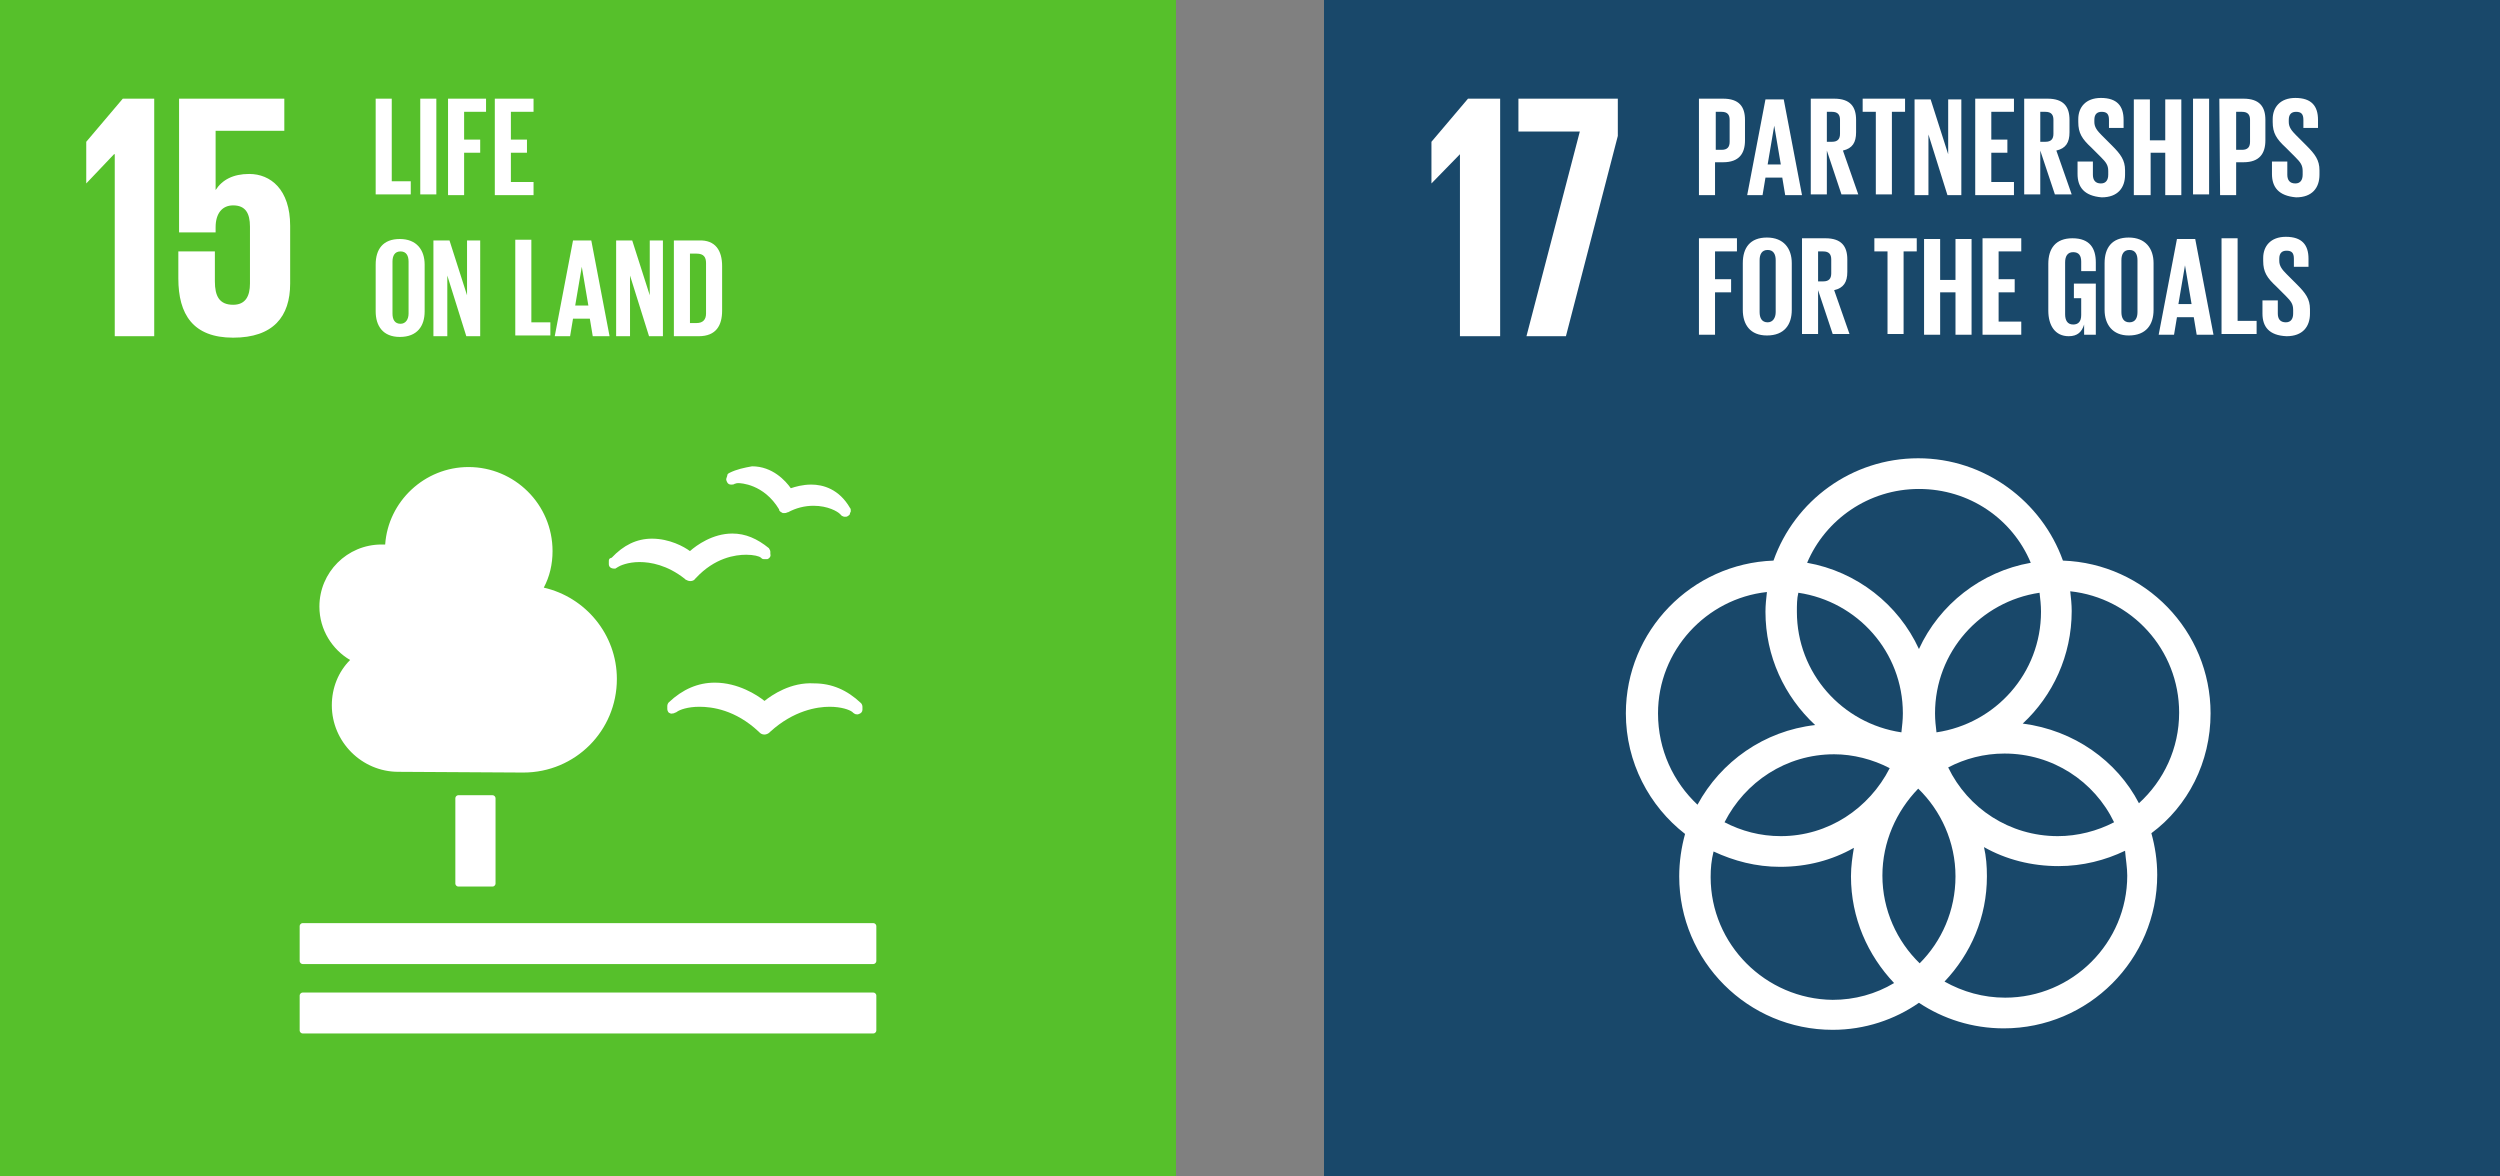 <?xml version="1.0" encoding="utf-8"?>
<!-- Generator: Adobe Illustrator 25.4.1, SVG Export Plug-In . SVG Version: 6.00 Build 0)  -->
<svg version="1.1" id="Layer_1" xmlns="http://www.w3.org/2000/svg" xmlns:xlink="http://www.w3.org/1999/xlink" x="0px" y="0px"
	 viewBox="0 0 342.05 160.9" style="enable-background:new 0 0 342.05 160.9;" xml:space="preserve">
<rect x="0" y="0" width="342.05" height="160.9" fill="#808080" stroke="none"/>
<style type="text/css">
	.st0{fill:#19486A;}
	.st1{fill:#FFFFFF;}
	.st2{fill:#56C02B;}
</style>
<g>
	<path class="st0" d="M181.15,0h160.9v160.9h-160.9V0z"/>
	<path class="st1" d="M205.25,13.5V46h-5.5V21.1l-3.9,4v-5.7l5-5.9L205.25,13.5z M207.75,13.5h13.6v5.1l-7.1,27.4h-5.4l7.3-28h-8.4
		L207.75,13.5z M302.45,97.6c0-11.3-9-20.5-20.2-20.9c-2.9-8.1-10.7-14-19.8-14s-16.9,5.8-19.8,14c-11.2,0.4-20.2,9.6-20.2,20.9
		c0,6.7,3.2,12.7,8.1,16.5c-0.5,1.8-0.8,3.8-0.8,5.8c0,11.6,9.4,21,21,21c4.4,0,8.5-1.4,11.8-3.7c3.3,2.2,7.3,3.5,11.6,3.5
		c11.6,0,21-9.4,21-21c0-2-0.3-3.9-0.8-5.7C299.35,110.3,302.45,104.3,302.45,97.6 M279.25,83.7c0,8.4-6.2,15.3-14.3,16.5
		c-0.1-0.8-0.2-1.7-0.2-2.6c0-8.4,6.2-15.3,14.3-16.5C279.15,81.9,279.25,82.8,279.25,83.7 M262.65,131.8c-3.1-3-5.1-7.3-5.1-12
		c0-4.6,1.9-8.8,4.9-11.9c3.1,3,5.1,7.3,5.1,12S265.65,128.8,262.65,131.8 M246.05,81.1c8.1,1.2,14.3,8.1,14.3,16.5
		c0,0.9-0.1,1.7-0.2,2.6c-8.1-1.2-14.3-8.1-14.3-16.5C245.85,82.8,245.85,81.9,246.05,81.1 M258.55,105.1c-2.8,5.5-8.4,9.3-14.9,9.3
		c-2.8,0-5.4-0.7-7.7-1.9c2.8-5.5,8.4-9.3,15-9.3C253.55,103.2,256.25,103.9,258.55,105.1 M266.55,105c2.3-1.2,4.9-1.9,7.7-1.9
		c6.6,0,12.3,3.8,15,9.4c-2.3,1.2-5,1.9-7.7,1.9C274.95,114.4,269.25,110.6,266.55,105 M262.55,66.9c6.9,0,12.8,4.1,15.3,10.1
		c-6.8,1.2-12.5,5.7-15.3,11.8c-2.8-6.1-8.5-10.6-15.3-11.8C249.75,71.1,255.65,66.9,262.55,66.9 M226.85,97.6
		c0-8.6,6.6-15.7,14.9-16.6c-0.1,0.9-0.2,1.8-0.2,2.7c0,6.1,2.6,11.6,6.8,15.5c-7,0.8-12.9,5-16.1,10.9
		C228.95,107,226.85,102.6,226.85,97.6 M234.05,120c0-1.2,0.1-2.3,0.4-3.5c2.8,1.3,5.8,2.1,9.1,2.1c3.7,0,7.1-0.9,10.1-2.6
		c-0.2,1.2-0.4,2.5-0.4,3.9c0,5.7,2.3,10.8,5.9,14.6c-2.5,1.5-5.4,2.3-8.4,2.3C241.55,136.7,234.05,129.2,234.05,120 M291.05,119.8
		c0,9.2-7.5,16.7-16.7,16.7c-3,0-5.8-0.8-8.3-2.2c3.6-3.8,5.8-8.8,5.8-14.4c0-1.4-0.1-2.7-0.4-4c3,1.7,6.5,2.6,10.2,2.6
		c3.3,0,6.4-0.8,9.1-2.1C290.85,117.6,291.05,118.7,291.05,119.8 M276.75,99c4.1-3.8,6.7-9.3,6.7-15.4c0-0.9-0.1-1.8-0.2-2.7
		c8.4,0.9,14.9,8,14.9,16.6c0,4.9-2.1,9.3-5.5,12.4C289.65,104.1,283.75,99.9,276.75,99"/>
	<g>
		<path class="st1" d="M232.45,13.5h3.3c2.2,0,3,1.1,3,2.9v2.8c0,1.8-0.8,3-3,3h-1.1v4.5h-2.2V13.5z M234.75,15.3v5.2h0.8
			c0.8,0,1.1-0.4,1.1-1.1v-3c0-0.7-0.3-1.1-1.1-1.1L234.75,15.3L234.75,15.3z M239.05,26.7l2.5-13.1h2.5l2.5,13.1h-2.3l-0.4-2.4
			h-2.3l-0.4,2.4H239.05z M241.85,22.5h1.8l-0.9-5.3L241.85,22.5L241.85,22.5z M249.95,20.6v6h-2.2V13.5h3.2c2.2,0,3,1.1,3,2.9v1.7
			c0,1.4-0.5,2.2-1.8,2.5l2.1,6h-2.3L249.95,20.6L249.95,20.6z M249.95,15.3v4.1h0.7c0.8,0,1.1-0.4,1.1-1.1v-1.9
			c0-0.7-0.3-1.1-1.1-1.1H249.95z M254.75,13.5h5.9v1.8h-1.8v11.3h-2.2V15.3h-1.8v-1.8H254.75L254.75,13.5z M263.85,18.4v8.3h-1.9
			V13.6h2.2l2.4,7.5v-7.5h1.8v13.1h-1.9L263.85,18.4z M270.25,13.5h5.3v1.8h-3.1v3.8h2.2v1.8h-2.2v4h3.1v1.8h-5.3V13.5L270.25,13.5z
			 M279.15,20.6v6h-2.2V13.5h3.2c2.2,0,3,1.1,3,2.9v1.7c0,1.4-0.5,2.2-1.8,2.5l2.1,6h-2.3L279.15,20.6L279.15,20.6z M279.15,15.3
			v4.1h0.7c0.8,0,1.1-0.4,1.1-1.1v-1.9c0-0.7-0.3-1.1-1.1-1.1H279.15z M284.25,23.8v-1.7h2.1v1.8c0,0.7,0.3,1.2,1.1,1.2
			c0.7,0,1-0.5,1-1.2v-0.5c0-0.8-0.3-1.2-1-1.9l-1.3-1.3c-1.3-1.2-1.8-2-1.8-3.5v-0.4c0-1.6,1-2.9,3.1-2.9c2.2,0,3.1,1.1,3.1,3v1.1
			h-2v-1.1c0-0.8-0.3-1.1-1-1.1c-0.6,0-1,0.3-1,1.1v0.3c0,0.7,0.4,1.2,1,1.8l1.4,1.4c1.2,1.2,1.8,2,1.8,3.4v0.6c0,1.8-1,3.1-3.2,3.1
			C285.15,26.8,284.25,25.6,284.25,23.8L284.25,23.8z M296.35,20.9h-2.1v5.8h-2.3V13.6h2.2v5.6h2.1v-5.6h2.2v13.1h-2.2v-5.8H296.35
			L296.35,20.9z M300.05,13.5h2.2v13.1h-2.2V13.5z M303.65,13.5h3.3c2.2,0,3,1.1,3,2.9v2.8c0,1.8-0.8,3-3,3h-1v4.5h-2.2L303.65,13.5
			z M305.95,15.3v5.2h0.8c0.8,0,1.1-0.4,1.1-1.1v-3c0-0.7-0.3-1.1-1.1-1.1L305.95,15.3L305.95,15.3z M310.85,23.8v-1.7h2.1v1.8
			c0,0.7,0.3,1.2,1.1,1.2c0.7,0,1-0.5,1-1.2v-0.5c0-0.8-0.3-1.2-1-1.9l-1.3-1.3c-1.3-1.2-1.8-2-1.8-3.5v-0.4c0-1.6,1-2.9,3.1-2.9
			c2.2,0,3.1,1.1,3.1,3v1.1h-2v-1.1c0-0.8-0.3-1.1-1-1.1c-0.6,0-1,0.3-1,1.1v0.3c0,0.7,0.4,1.2,1,1.8l1.4,1.4c1.2,1.2,1.8,2,1.8,3.4
			v0.6c0,1.8-1,3.1-3.2,3.1C311.75,26.8,310.85,25.6,310.85,23.8L310.85,23.8z"/>
	</g>
	<g>
		<path class="st1" d="M232.45,32.6h5.2v1.8h-3v3.8h2.2V40h-2.2v5.8h-2.2V32.6L232.45,32.6z M238.45,42.4V36c0-2.1,1-3.5,3.3-3.5
			s3.4,1.5,3.4,3.5v6.4c0,2-1,3.5-3.4,3.5C239.45,45.9,238.45,44.4,238.45,42.4z M242.95,42.7v-7.1c0-0.8-0.3-1.4-1.1-1.4
			s-1.1,0.6-1.1,1.4v7.1c0,0.8,0.3,1.4,1.1,1.4C242.55,44.1,242.95,43.5,242.95,42.7z M248.75,39.7v6h-2.2V32.6h3.2
			c2.2,0,3,1.1,3,2.9v1.7c0,1.4-0.5,2.2-1.8,2.5l2.1,6h-2.3L248.75,39.7L248.75,39.7z M248.75,34.4v4.1h0.7c0.8,0,1.1-0.4,1.1-1.1
			v-1.9c0-0.7-0.3-1.1-1.1-1.1H248.75z M256.35,32.6h5.9v1.8h-1.8v11.3h-2.2V34.4h-1.8v-1.8H256.35L256.35,32.6z M267.55,40h-2.1
			v5.8h-2.2V32.7h2.2v5.6h2.1v-5.6h2.2v13.1h-2.2V40z M271.25,32.6h5.3v1.8h-3.1v3.8h2.2V40h-2.2v4h3.1v1.8h-5.3V32.6L271.25,32.6z
			 M283.65,38.8h3.1v7h-1.6v-1.4c-0.3,1-0.9,1.6-2.1,1.6c-1.9,0-2.8-1.5-2.8-3.5v-6.4c0-2.1,1-3.5,3.3-3.5c2.4,0,3.2,1.4,3.2,3.3
			v1.2h-2v-1.3c0-0.8-0.3-1.3-1.1-1.3s-1.1,0.6-1.1,1.4V43c0,0.8,0.3,1.4,1.1,1.4c0.7,0,1.1-0.4,1.1-1.3v-2.3h-1v-2L283.65,38.8
			L283.65,38.8z M287.95,42.4V36c0-2.1,1-3.5,3.3-3.5s3.4,1.5,3.4,3.5v6.4c0,2-1,3.5-3.4,3.5C289.05,45.9,287.95,44.4,287.95,42.4z
			 M292.45,42.7v-7.1c0-0.8-0.3-1.4-1.1-1.4s-1.1,0.6-1.1,1.4v7.1c0,0.8,0.3,1.4,1.1,1.4S292.45,43.5,292.45,42.7z M295.35,45.8
			l2.5-13.1h2.5l2.5,13.1h-2.3l-0.4-2.4h-2.3l-0.4,2.4H295.35z M298.05,41.6h1.8l-0.9-5.3L298.05,41.6L298.05,41.6z M303.95,32.6
			h2.2v11.3h2.6v1.8h-4.8V32.6z M309.55,42.9v-1.8h2.1v1.8c0,0.7,0.3,1.2,1.1,1.2c0.7,0,1-0.5,1-1.2v-0.5c0-0.8-0.3-1.2-1-1.9
			l-1.3-1.3c-1.3-1.2-1.8-2-1.8-3.5v-0.4c0-1.6,1-2.9,3.1-2.9c2.2,0,3.1,1.1,3.1,3v1.1h-2v-1.1c0-0.8-0.3-1.1-1-1.1
			c-0.6,0-1,0.3-1,1.1v0.3c0,0.7,0.4,1.2,1,1.8l1.4,1.4c1.2,1.2,1.8,2,1.8,3.4v0.6c0,1.8-1,3.1-3.2,3.1
			C310.45,45.9,309.55,44.7,309.55,42.9L309.55,42.9z"/>
	</g>
</g>
<g>
	<path class="st2" d="M0,0h160.9v160.9H0V0z"/>
	<path class="st1" d="M11.8,19.4v5.7l3.8-4h0.1V46h5.4V13.5h-4.3L11.8,19.4z M34.1,23.8c-2.2,0-3.7,0.8-4.6,2.2v-8.1h9.4v-4.4H24.5
		v18.3h5v-0.7c0-1.9,0.9-3,2.4-3c1.7,0,2.3,1.1,2.3,2.9v7.8c0,1.7-0.6,2.9-2.3,2.9c-1.9,0-2.5-1.2-2.5-3.2v-4.1h-5v3.7
		c0,4.9,2,8.1,7.5,8.1s7.8-2.9,7.8-7.4v-7.9C39.7,25.9,37,23.8,34.1,23.8"/>
	<g>
		<path class="st1" d="M67.4,108.8c0.2,0,0.4,0.2,0.4,0.4v11.7c0,0.2-0.2,0.4-0.4,0.4h-4.7c-0.2,0-0.4-0.2-0.4-0.4v-11.7
			c0-0.2,0.2-0.4,0.4-0.4H67.4z M119.5,126.3H41.4c-0.2,0-0.4,0.2-0.4,0.4v4.8c0,0.2,0.2,0.4,0.4,0.4h78.1c0.2,0,0.4-0.2,0.4-0.4
			v-4.8C119.9,126.5,119.7,126.3,119.5,126.3 M119.5,135.8H41.4c-0.2,0-0.4,0.2-0.4,0.4v4.8c0,0.2,0.2,0.4,0.4,0.4h78.1
			c0.2,0,0.4-0.2,0.4-0.4v-4.8C119.9,136,119.7,135.8,119.5,135.8 M104.6,95.9c-1-0.8-3.6-2.5-6.8-2.5c-2.3,0-4.4,0.9-6.3,2.7
			c-0.1,0.1-0.2,0.3-0.2,0.5V97c0,0.2,0.1,0.4,0.2,0.5c0.2,0.1,0.3,0.2,0.6,0.1h0.1c0.1-0.1,0.3-0.1,0.4-0.2
			c0.4-0.3,1.5-0.7,3.1-0.7c1.7,0,4.9,0.4,8.1,3.4l0.1,0.1c0.2,0.2,0.4,0.3,0.7,0.3c0.2,0,0.5-0.1,0.7-0.3l0.1-0.1
			c3.2-2.9,6.4-3.4,8.1-3.4c1.6,0,2.7,0.4,3.1,0.7c0.1,0.1,0.2,0.2,0.4,0.3c0.1,0,0.3,0.1,0.5,0c0.3-0.1,0.5-0.3,0.5-0.6v-0.4
			c0-0.2-0.1-0.4-0.2-0.5c-1.9-1.8-4-2.7-6.4-2.7C108.2,93.3,105.6,95.1,104.6,95.9 M99.8,64.7c-0.2,0.1-0.3,0.2-0.3,0.4l-0.1,0.3
			c-0.1,0.2,0,0.4,0.1,0.6c0.1,0.2,0.3,0.3,0.5,0.3h0.1c0.1,0,0.3,0,0.4-0.1c0.1,0,0.2-0.1,0.5-0.1s3.5,0.1,5.6,3.6v0.1
			c0.1,0.2,0.3,0.3,0.5,0.4h0.2c0.1,0,0.3,0,0.4-0.1h0.1c1.1-0.6,2.3-0.9,3.5-0.9c2,0,3.3,0.8,3.6,1.1l0.3,0.3
			c0.1,0,0.2,0.1,0.3,0.1h0.2c0.1,0,0.2,0,0.3-0.1c0.2-0.1,0.3-0.2,0.3-0.4l0.1-0.2v-0.2c0-0.1,0-0.2-0.1-0.3
			c-1.5-2.6-3.7-3.2-5.3-3.2c-1.2,0-2.2,0.3-2.8,0.5c-0.7-1-2.5-3-5.3-3C101.8,64,100.8,64.2,99.8,64.7 M83.3,76.8v0.4
			c0,0.2,0.1,0.4,0.3,0.5s0.4,0.1,0.5,0.1h0.1c0.1-0.1,0.2-0.1,0.3-0.2c0.3-0.2,1.4-0.7,3-0.7c1.5,0,3.8,0.4,6.2,2.3l0.1,0.1
			c0.2,0.1,0.4,0.2,0.6,0.2h0.1c0.2,0,0.5-0.1,0.6-0.3l0.1-0.1c2.6-2.8,5.4-3.2,6.9-3.2c1,0,1.8,0.2,2,0.4c0.1,0.1,0.2,0.2,0.4,0.2
			h0.5c0.3-0.1,0.5-0.4,0.4-0.7v-0.3c0-0.2-0.1-0.3-0.2-0.5c-1.6-1.3-3.2-2-5-2c-2.7,0-4.9,1.6-5.8,2.4c-0.8-0.6-2.8-1.7-5.2-1.7
			c-2.1,0-3.9,0.9-5.5,2.6C83.3,76.4,83.3,76.6,83.3,76.8 M43.7,83c0-4.7,3.8-8.5,8.5-8.5h0.5c0.4-5.9,5.4-10.6,11.4-10.6
			c6.3,0,11.5,5.1,11.5,11.5c0,1.8-0.4,3.5-1.2,5c5.7,1.3,10,6.4,10,12.5c0,7.1-5.7,12.8-12.8,12.8c-0.5,0-17.1-0.1-17.1-0.1
			c-5,0-9.1-4.1-9.1-9.1c0-2.4,0.9-4.6,2.5-6.2C45.5,88.9,43.7,86.2,43.7,83L43.7,83z"/>
	</g>
	<g>
		<path class="st1" d="M51.4,13.5h2.2v11.3h2.6v1.8h-4.8L51.4,13.5L51.4,13.5z M57.5,13.5h2.2v13.1h-2.2V13.5z M61.3,13.5h5.2v1.8
			h-3v3.8h2.2v1.8h-2.2v5.8h-2.2V13.5L61.3,13.5z M67.7,13.5H73v1.8h-3.1v3.8h2.2v1.8h-2.2v4H73v1.8h-5.3L67.7,13.5L67.7,13.5z"/>
	</g>
	<g>
		<path class="st1" d="M51.4,42.6v-6.4c0-2.1,1-3.5,3.3-3.5s3.4,1.5,3.4,3.5v6.4c0,2-1,3.5-3.4,3.5C52.4,46.1,51.4,44.6,51.4,42.6z
			 M55.9,42.9v-7.1c0-0.8-0.3-1.4-1.1-1.4s-1.1,0.6-1.1,1.4v7.1c0,0.8,0.3,1.4,1.1,1.4C55.5,44.3,55.9,43.7,55.9,42.9z M61.2,37.7
			V46h-1.9V32.9h2.2l2.4,7.5v-7.5h1.8V46h-1.9L61.2,37.7z M70.5,32.8h2.2v11.3h2.6v1.8h-4.8V32.8z M75.9,46l2.5-13.1h2.5L83.4,46
			h-2.3l-0.4-2.4h-2.3L78,46H75.9z M78.7,41.8h1.8l-0.9-5.3L78.7,41.8L78.7,41.8z M86.2,37.7V46h-1.9V32.9h2.2l2.4,7.5v-7.5h1.8V46
			h-1.9L86.2,37.7z M98.8,36.4v6.1c0,2-0.8,3.5-3.2,3.5h-3.4V32.9h3.4C97.9,32.8,98.8,34.3,98.8,36.4z M95.3,44.2
			c0.9,0,1.3-0.5,1.3-1.3V36c0-0.8-0.3-1.3-1.3-1.3h-0.9v9.5H95.3z"/>
	</g>
</g>
</svg>
